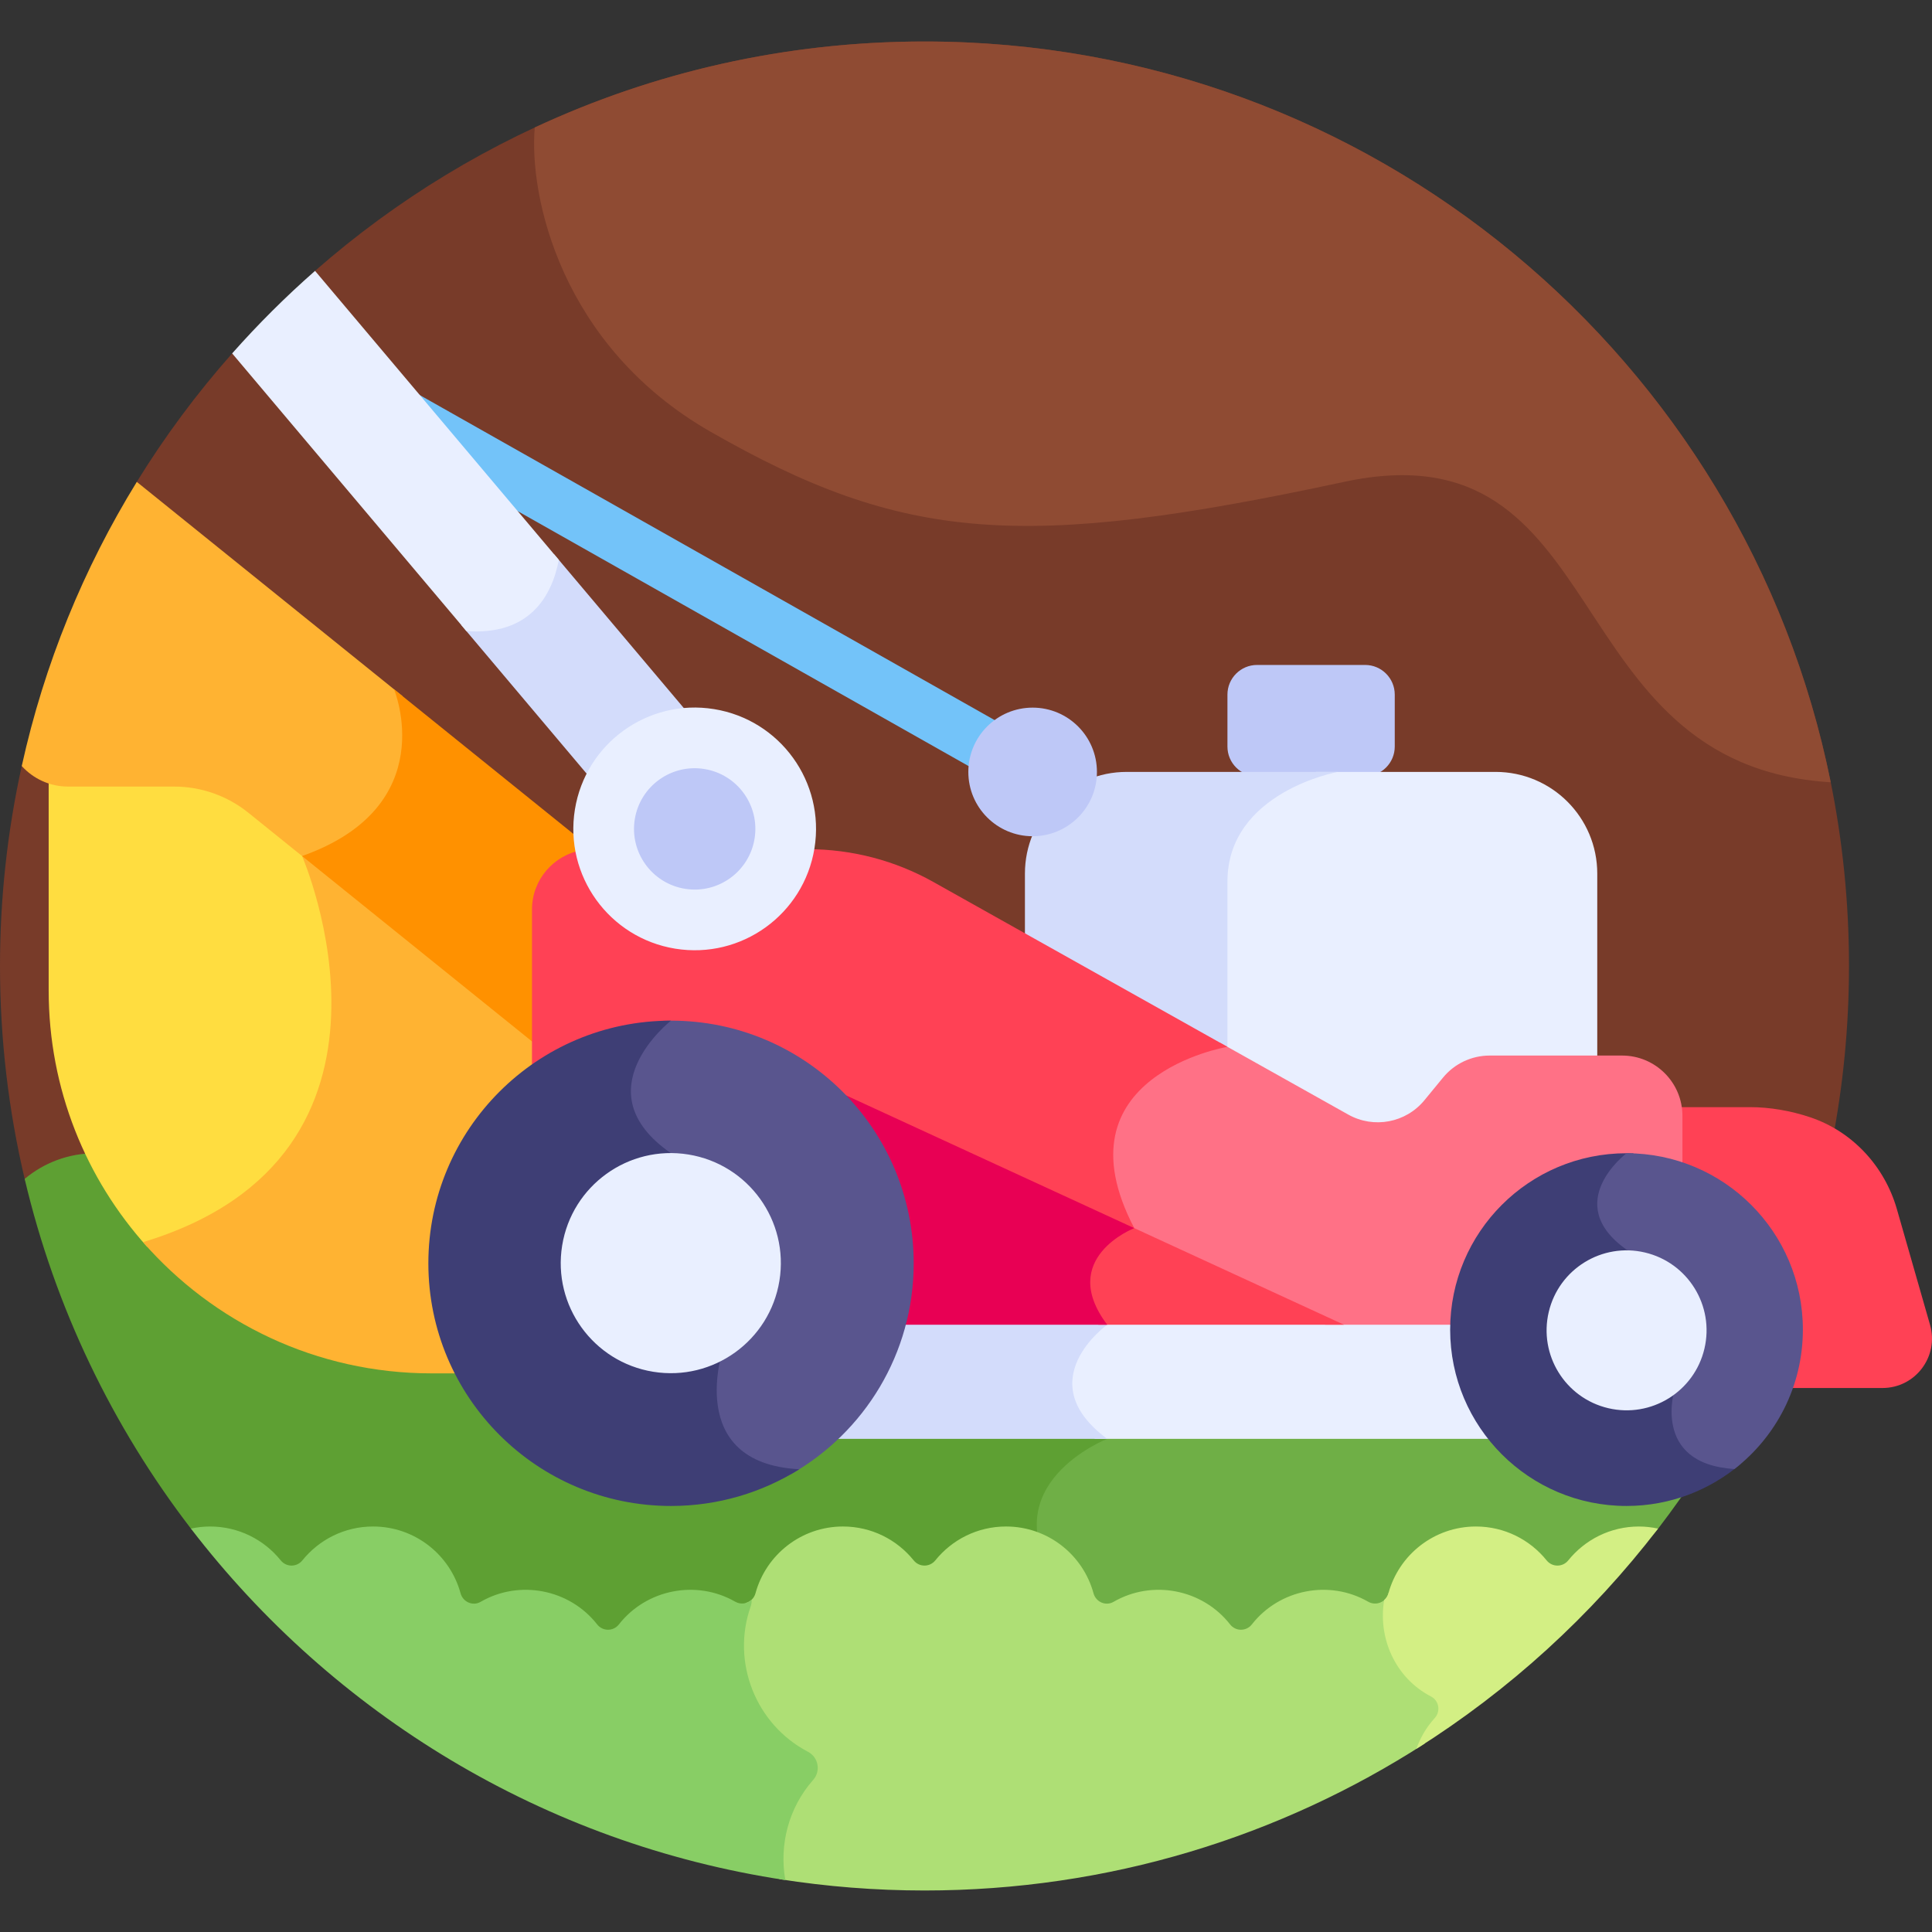<svg xmlns="http://www.w3.org/2000/svg" width="512" viewBox="0 0 512 512" height="512" id="Layer_1"><rect x="0" y="0" width="512" height="512" fill="#333333" stroke="none"/><g><path fill="#783b29" d="m83.491 71.785-21.966 21.873c-9.364 10.575-17.83 21.961-25.273 34.047l-30.487 75.302c-3.764 17.067-5.765 34.795-5.765 52.993 0 19.418 2.27 38.304 6.539 56.418s144.124 76.963 267.12 76.963c73.853 0 157.103-48.085 211.848-86.514 2.94-15.172 4.497-30.837 4.497-46.868 0-135.311-109.691-245.002-245.002-245.002-61.878.001-118.388 22.95-161.511 60.788z"></path><path fill="#6faf46" d="m288.397 334.788c-.174.435-.335.88-.467 1.344-1.292 4.546-.136 9.468 3.437 14.648-2.621 2.203-8.631 8.082-8.698 15.715-.046 5.149 2.608 10.009 7.897 14.471-4.347 2.171-13.506 7.728-16.417 17.145-2.116 6.848-.48 14.288 4.863 22.116 3.518 5.153.552 17.371-5.657 32.472 134.112-1.939 166.054-47.603 166.054-47.603l.003.019c16.142-21.014 28.955-44.719 37.647-70.327z"></path><path fill="#5ea033" d="m54.417 334.788c0-16.108-13.058-29.167-29.167-29.167-7.122 0-13.646 2.556-18.711 6.797 8.066 34.224 23.316 65.671 44.059 92.68.107.07 72.423 47.673 213.902 47.673 3.583 0 7.079-.038 10.525-.098 6.373-15.747 8.937-27.855 5.226-33.291-17.75-26 13.174-38.071 13.174-38.071-20.827-15.404 0-30.244 0-30.244-5.18-6.859-5.241-12.247-3.39-16.279z"></path><g><path fill="#73c3f9" d="m263.897 206.056c-1.167 0-2.35-.292-3.439-.907l-167.287-94.581c-3.365-1.903-4.551-6.174-2.648-9.539s6.173-4.55 9.539-2.648l167.287 94.581c3.365 1.903 4.551 6.174 2.648 9.539-1.287 2.276-3.659 3.555-6.1 3.555z"></path></g><path fill="#ffdd40" d="m80.451 300.647c10.019-16.746 9.741-36.099 7.745-49.384-1.708-11.365-4.852-20.167-6.171-23.534.442-.168.869-.345 1.3-.519l-17.492-14.104c-5.575-4.495-12.521-6.946-19.682-6.946h-33.253v56.32c0 26.129 9.878 49.949 26.1 67.936 19.264-5.95 33.157-15.902 41.453-29.769z"></path><path fill="#ffb332" d="m115.809 334.789c0-21.806 10.863-41.063 27.461-52.692v-6.554l-61.281-49.41c-.633.246-1.277.488-1.941.723 0 0 34.581 79.13-42.142 102.329 18.602 21.306 45.96 34.77 76.466 34.77h8.438c-4.466-8.756-7.001-18.663-7.001-29.166z"></path><path fill="#ffb332" d="m46.151 208.449c7.161 0 14.106 2.451 19.682 6.946l16.59 13.376c-.144-.384-.28-.742-.398-1.042 11.65-4.419 19.514-11.071 23.385-19.788 4.317-9.725 2.446-19.242 1.19-23.516l-70.348-56.72c-14.092 22.88-24.521 48.251-30.486 75.301 3.028 3.335 7.385 5.442 12.245 5.442h28.14z"></path><path fill="#ff9100" d="m143.271 241.04c0-7.108 4.645-13.113 11.061-15.193-.225-1.09-.386-2.203-.49-3.332l-49.419-39.846s12.924 30.995-24.373 44.187l63.222 50.975v-36.791z"></path><path fill="#d3dcfb" d="m139.521 161.588c-4.169 3.491-9.97 4.823-17.307 4.02l34.497 40.896c4.712-9.764 14.486-16.646 25.894-17.219l-35.775-42.411c-.863 5.359-2.89 11.014-7.309 14.714z"></path><path fill="#bec8f7" d="m361.765 176.218h-28.62c-4.341 0-7.859 3.519-7.859 7.859v13.77c0 4.341 3.519 7.859 7.859 7.859h28.62c4.341 0 7.859-3.519 7.859-7.859v-13.77c0-4.34-3.519-7.859-7.859-7.859z"></path><path fill="#e9efff" d="m396.337 204.562h-47.542c-2.728.905-6.181 2.292-9.663 4.34-10.04 5.906-15.347 14.457-15.347 24.729v42.559c-.723.156-1.723.392-2.918.725l35.595 19.958c7.495 4.202 16.894 2.433 22.348-4.207l4.93-6c2.722-3.315 6.745-5.216 11.034-5.216h28.518v-49.931c.001-14.889-12.067-26.957-26.955-26.957z"></path><path fill="#d3dcfb" d="m271.616 231.518v17.782l51.145 28.677c1.567-.393 2.524-.553 2.524-.553s0-20.043 0-43.793 29.215-29.061 29.215-29.061l-.004-.008h-55.924c-14.887 0-26.956 12.068-26.956 26.956z"></path><path fill="#e9efff" d="m290.101 348.779c.382.663.803 1.33 1.266 2.002-2.621 2.203-8.631 8.082-8.698 15.715-.046 5.149 2.608 10.009 7.897 14.471-.21.105-.441.225-.671.345h106.761c-6.579-8.323-10.34-21.104-10.029-32.533-9.18 0-57.123 0-96.526 0z"></path><path fill="#d3dcfb" d="m293.424 351.067c-.592-.784-1.095-1.543-1.559-2.288-25.383 0-47.556 0-54.099 0-3.059 11.723-9.35 24.42-17.854 32.533h73.511c-20.826-15.405.001-30.245.001-30.245z"></path><path fill="#ff4155" d="m511.484 351.108-8.79-30.672c-3.26-11.374-11.788-20.609-23.01-24.359-5.233-1.749-10.715-2.672-15.922-2.672h-20.574c.247 1.118.388 2.276.388 3.469v12.305c18.544 6.199 31.915 23.695 31.915 44.324 0 5.001-.794 9.815-2.248 14.332h25.634c8.718.001 15.009-8.347 12.607-16.727z"></path><path fill="#ff7186" d="m429.869 279.733h-35.095c-4.787 0-9.322 2.144-12.36 5.843l-4.929 6c-4.919 5.989-13.423 7.589-20.183 3.799l-34.019-19.074c-5.286 1.203-20.89 5.736-27.167 18.349-4.149 8.338-3.33 18.46 2.432 30.103-.568.284-1.264.661-2.025 1.127l54.679 25.186h34.853c.688-24.228 20.597-43.729 44.988-43.729 5.193 0 10.177.894 14.822 2.519v-14.126c0-8.835-7.162-15.997-15.996-15.997z"></path><path fill="#ff4155" d="m325.285 277.425-77.928-43.693c-10.155-5.694-21.602-8.685-33.244-8.687-2.539 14.242-15.004 25.091-29.964 25.091-14.871 0-27.279-10.721-29.919-24.839-7.523 1.304-13.249 7.848-13.249 15.744v43.195c10.345-7.561 23.08-12.038 36.846-12.038 18.174 0 34.558 7.792 46.004 20.204l74.354 34.248c1.411-.792 2.408-1.179 2.408-1.179-21.153-40.414 24.691-48.046 24.692-48.046z"></path><path fill="#ff4155" d="m356.169 351.067-57.76-26.605c.048.098.089.193.138.292-2.839 1.419-8.826 5.079-10.617 11.378-1.292 4.546-.136 9.468 3.437 14.648-.103.087-.22.189-.333.287z"></path><path fill="#e80054" d="m300.595 325.469-81.141-37.374c12.855 11.471 20.968 28.149 20.968 46.693 0 5.631-.76 11.085-2.16 16.279h55.163c-13.328-17.648 7.17-25.598 7.17-25.598z"></path><path fill="#59558e" d="m177.829 270.48c-.794 0-1.58.031-2.367.06-3.09 2.825-10.016 10.171-9.758 19.115.185 6.378 3.977 12.166 11.272 17.201 22.741 15.696 13.428 49.442 13.357 49.698-.222.634-5.337 15.633 2.155 25.745 3.556 4.799 9.295 7.604 17.113 8.392 19.426-11.066 32.535-31.947 32.535-55.903.002-35.516-28.79-64.308-64.307-64.308z"></path><path fill="#3e3e75" d="m177.829 270.48c-35.517 0-64.309 28.792-64.309 64.309s28.792 64.309 64.309 64.309c12.488 0 24.137-3.571 34.003-9.732-30.819-1.596-20.083-32.317-20.083-32.317s10-34.917-13.921-51.427c-23.919-16.511.001-35.142.001-35.142z"></path><path fill="#3e3e75" d="m446.832 382.211c-4.117-5.648-1.556-13.832-1.53-13.911l.047-.184c.049-.258 1.189-6.411.144-14.189-1.399-10.4-6.097-18.696-13.584-23.991-4.661-3.296-7.058-6.903-7.123-10.72-.117-6.789 7.09-12.345 7.163-12.4l.142-.107.854-1.04c-.632-.025-1.264-.048-1.902-.048-25.812 0-46.738 20.925-46.738 46.738s20.925 46.738 46.738 46.738c11.604 0 22.211-4.238 30.383-11.239-7.019-.12-11.941-2.008-14.594-5.647z"></path><path fill="#59558e" d="m431.042 331.161c17.458 12.345 12.833 36.675 12.833 36.675s-6.522 20.092 15.779 21.467c11.023-8.55 18.126-21.913 18.126-36.944 0-25.812-20.925-46.738-46.738-46.738 0 0-17.457 13.195 0 25.54z"></path><ellipse transform="matrix(.16 -.987 .987 .16 -181.121 456.694)" ry="29.167" rx="29.167" fill="#e9efff" cy="334.788" cx="177.829"></ellipse><ellipse transform="matrix(.23 -.973 .973 .23 -10.924 690.915)" ry="21.198" rx="21.198" fill="#e9efff" cy="352.359" cx="431.042"></ellipse><circle r="17.041" fill="#bec8f7" cy="204.571" cx="273.659"></circle><ellipse transform="matrix(.16 -.987 .987 .16 -62.201 366.272)" ry="32.161" rx="32.161" fill="#e9efff" cy="219.691" cx="184.15"></ellipse><ellipse transform="matrix(.16 -.987 .987 .16 -62.201 366.272)" ry="16.081" rx="16.081" fill="#bec8f7" cy="219.691" cx="184.15"></ellipse><path fill="#aedf75" d="m379.923 448.256c-7.008-3.64-11.581-10.957-11.935-19.095-.104-2.395.171-4.728.776-6.944l-.727-.266c-.027.096-.062.189-.088.285-.639 2.343-3.277 3.435-5.383 2.226-10.267-5.892-23.508-3.303-30.812 6.023-1.474 1.882-4.294 1.882-5.767 0-7.325-9.359-20.618-11.923-30.889-5.979-2.07 1.198-4.677.038-5.306-2.27-2.782-10.199-12.106-17.698-23.187-17.698-7.57 0-14.321 3.5-18.727 8.969-1.491 1.851-4.26 1.851-5.751 0-4.406-5.469-11.157-8.969-18.727-8.969-11.081 0-20.405 7.498-23.187 17.697-.366 1.344-1.396 2.255-2.6 2.578-.031.15-.051.302-.104.449-5.416 15.407 1.423 32.73 15.908 40.297.919.48 1.553 1.334 1.739 2.342.186 1.007-.101 2.03-.787 2.807-6.751 7.639-9.362 17.739-7.815 27.282 12.527 1.974 25.365 3.011 38.447 3.011 48.833 0 94.325-14.292 132.532-38.913.945-2.07 2.201-4.023 3.79-5.77 1.102-1.212 1.569-2.822 1.283-4.421-.28-1.574-1.258-2.901-2.683-3.641z"></path><path fill="#d3ef84" d="m415.614 413.509c-1.491 1.851-4.26 1.851-5.751 0-4.406-5.469-11.157-8.969-18.727-8.969-11.081 0-20.405 7.498-23.187 17.697-.2.732-.609 1.324-1.122 1.78-1.695 9.879 2.792 20.579 12.405 25.571 2.144 1.114 2.608 3.935.982 5.722-2.182 2.399-3.813 5.184-4.862 8.158 24.663-15.529 46.359-35.331 64.056-58.371-1.636-.352-3.326-.557-5.068-.557-7.569 0-14.32 3.5-18.726 8.969z"></path><path fill="#88ce65" d="m214.112 464.231c-13.832-7.226-20.359-23.759-15.187-38.47.217-.616.298-1.237.272-1.839-1.126 1.082-2.874 1.397-4.367.54-10.267-5.892-23.508-3.303-30.812 6.024-1.473 1.882-4.294 1.882-5.767 0-7.326-9.359-20.618-11.923-30.889-5.979-2.071 1.198-4.677.038-5.307-2.27-2.782-10.199-12.106-17.698-23.187-17.698-7.57 0-14.321 3.5-18.727 8.969-1.491 1.851-4.26 1.851-5.751 0-4.406-5.469-11.157-8.969-18.727-8.969-1.741 0-3.432.205-5.068.557 37.698 49.081 93.552 83.485 157.529 93.143-1.647-9.253.812-19.116 7.37-26.538 2.086-2.359 1.409-6.012-1.382-7.47z"></path><path fill="#8f4b33" d="m245.002 10.998c-36.904 0-71.897 8.167-103.282 22.784-1.596 18.173 6.943 57.933 46.53 80.6 51.198 29.315 82.749 31.605 167.919 13.323 72.16-15.489 55.488 75.151 128.988 79.604-22.581-111.983-121.517-196.311-240.155-196.311z"></path><path fill="#e9efff" d="m148.101 148.38-64.61-76.595c-7.775 6.822-15.111 14.13-21.967 21.874l62.071 73.585c16.692 1.193 22.605-9.104 24.506-18.864z"></path></g></svg>